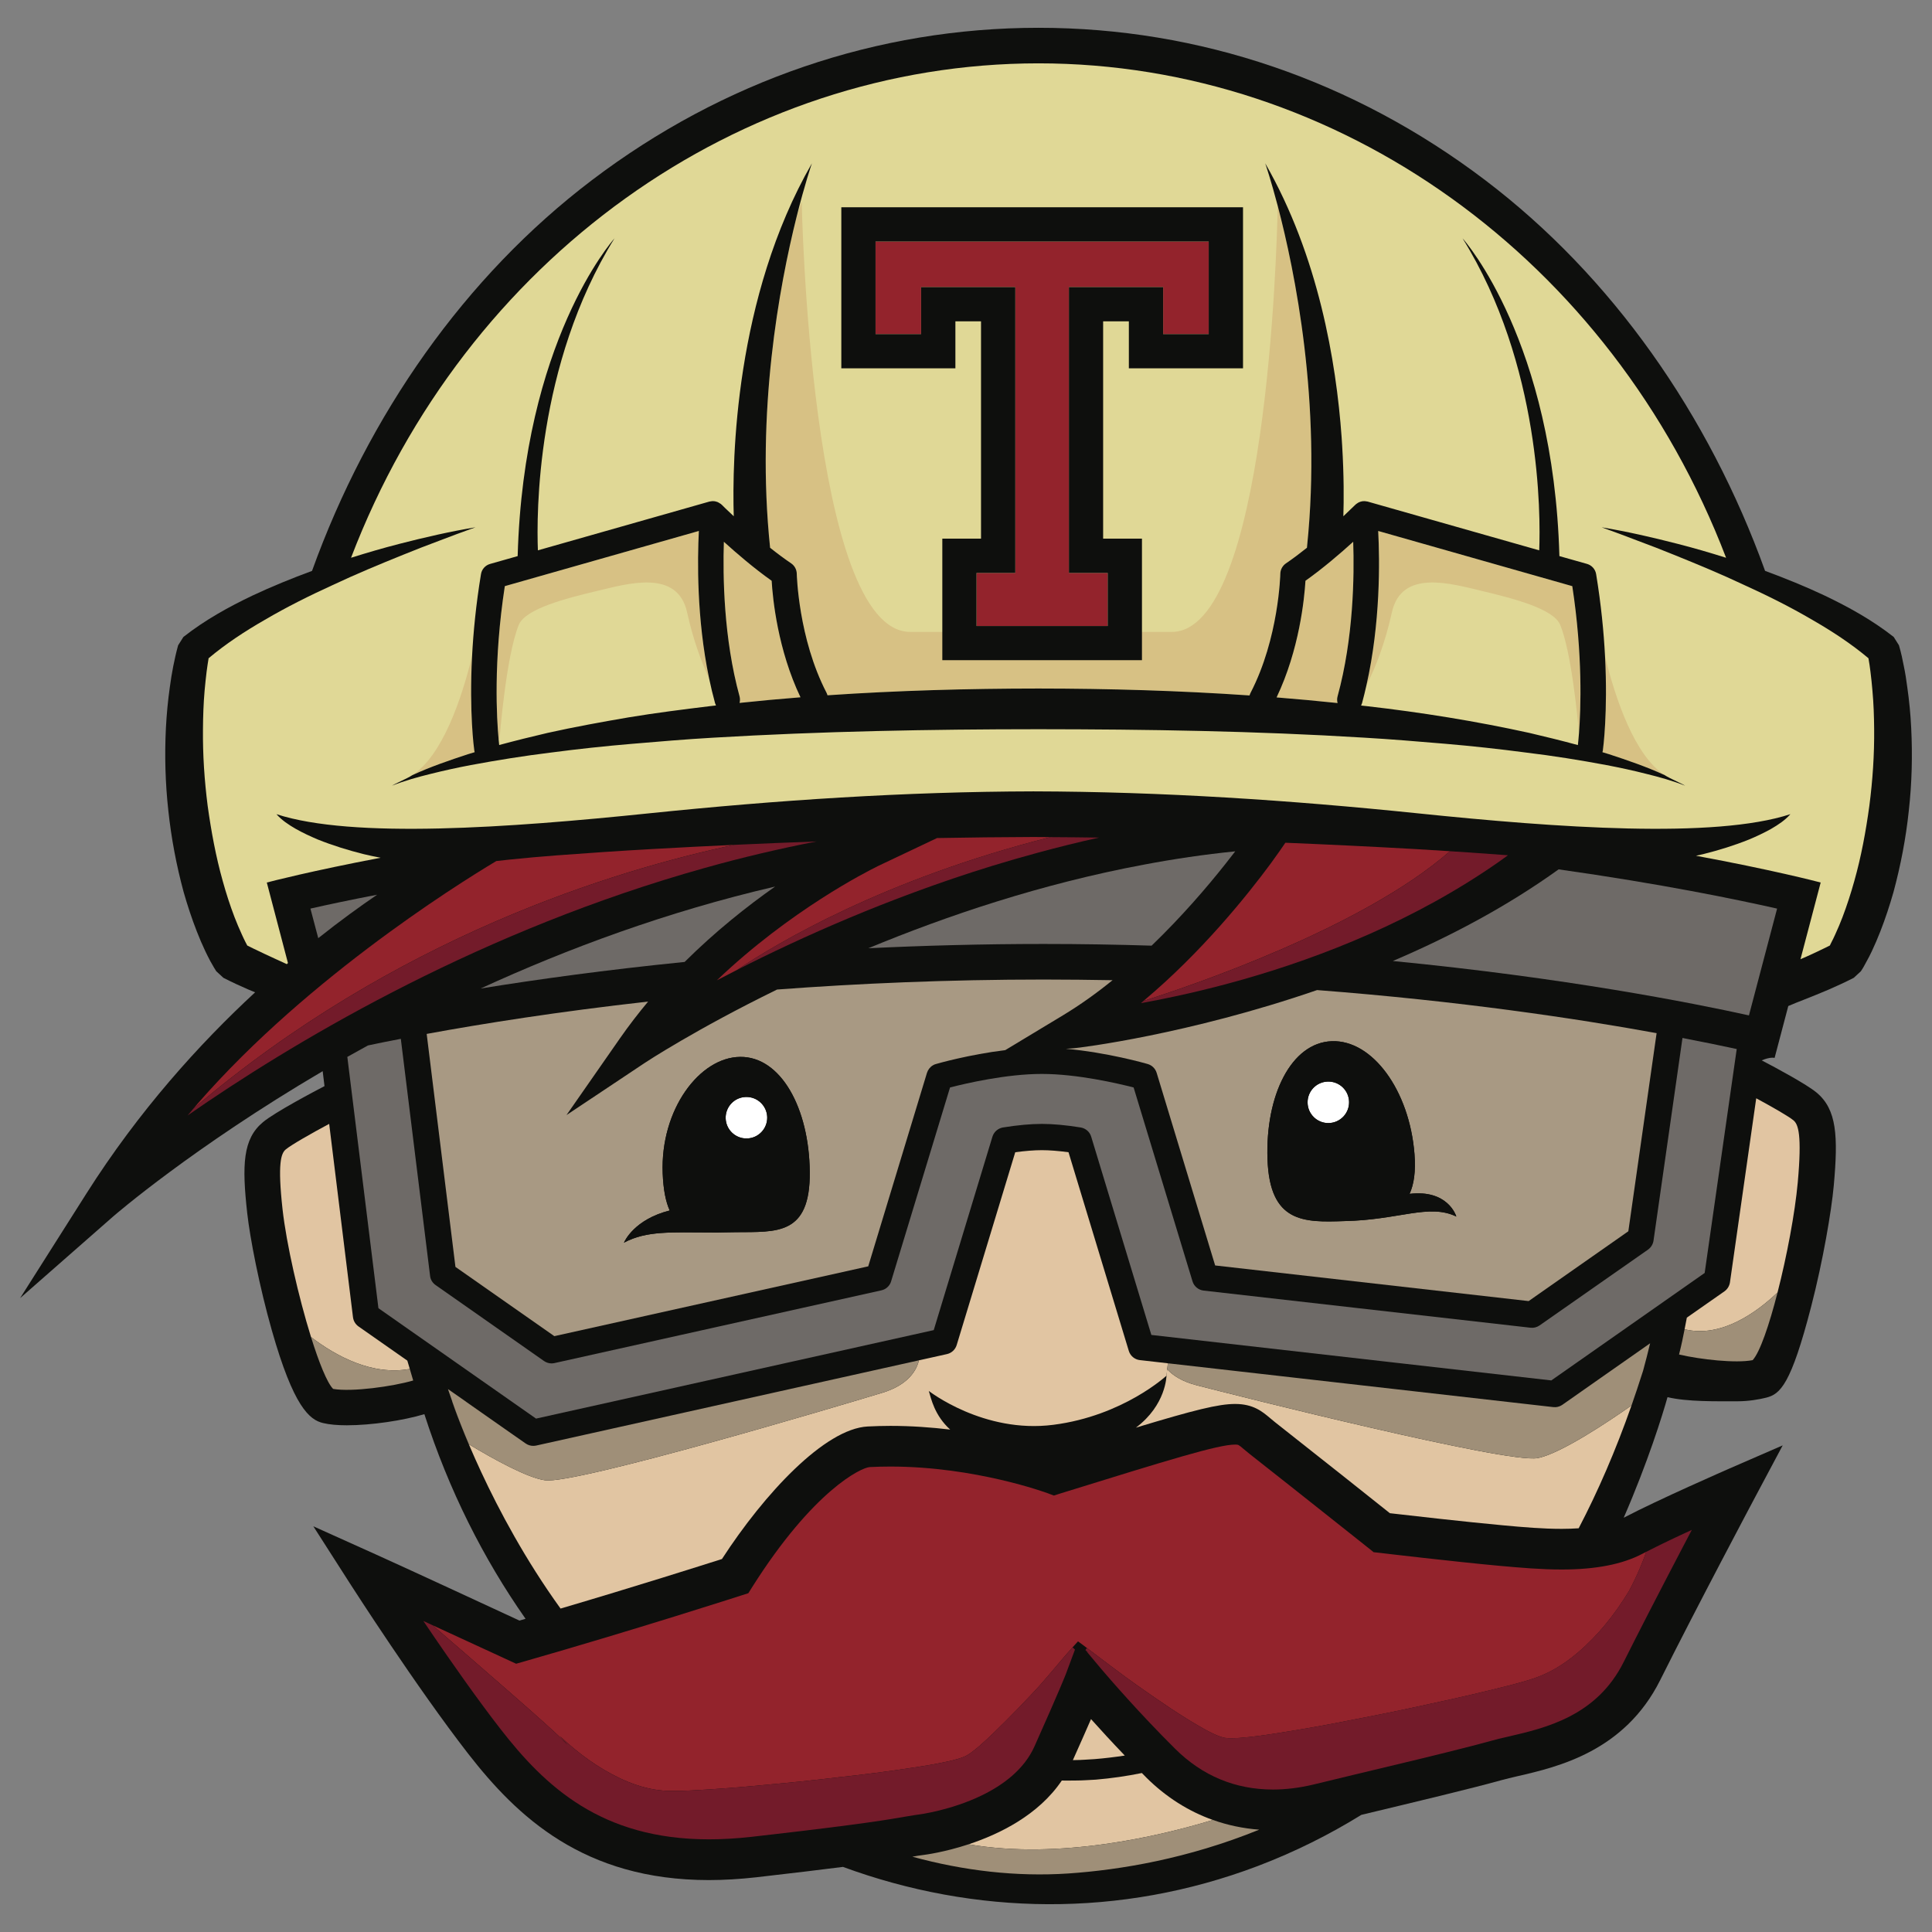 <svg xmlns="http://www.w3.org/2000/svg" fill="none" viewBox="0 0 999 999" id="Travis-Ci--Streamline-Svg-Logos.svg" height="999" width="999"><rect x="0" y="0" width="999" height="999" fill="#808080" stroke="none"/><desc>Travis Ci Streamline Icon: https://streamlinehq.com</desc><path fill="#0E0F0D" d="M986.194 355.161c-0.457 -3.564 -1.006 -7.124 -1.742 -10.617 -0.685 -3.607 -1.395 -6.96 -2.533 -10.866l-2.723 -4.322c-11.222 -8.812 -23.332 -15.476 -35.624 -21.362 -10.148 -4.79 -20.457 -8.964 -30.884 -12.811 -29.07 -80.668 -79.032 -152.196 -144.728 -202.035 -67.903 -51.51 -147.768 -78.778 -230.944 -78.778 -83.179 0 -163.045 27.269 -230.952 78.782C240.373 142.987 190.402 214.519 161.342 295.203c-10.402 3.831 -20.728 8.021 -30.863 12.79 -12.313 5.886 -24.415 12.546 -35.641 21.362l-2.731 4.322c-1.087 3.907 -1.797 7.259 -2.533 10.866 -0.706 3.493 -1.235 7.053 -1.738 10.617 -1.006 7.036 -1.674 14.153 -2.047 21.273 -0.715 14.258 -0.313 28.541 1.252 42.719 1.51 14.157 4.148 28.186 7.911 42.097 1.975 6.905 4.216 13.737 6.875 20.516 1.319 3.396 2.761 6.765 4.359 10.135 0.787 1.674 1.649 3.311 2.529 5.024 1.949 3.416 2.305 4.084 3.125 5.298l3.687 3.396c2.402 1.234 4.394 2.173 6.566 3.205l6.347 2.845c1.176 0.482 2.279 0.96 3.48 1.442 -28.833 26.66 -60.148 61.29 -87.268 104.093L10.406 671.234l48.081 -42.199c0.816 -0.714 41.129 -35.614 108.364 -75.154l0.943 7.73c-4.398 2.287 -25.539 13.382 -31.822 18.638 -10.415 8.652 -10.917 22.073 -8.131 47.116 1.43 12.833 6.242 37.751 12.732 60.597 11.184 39.311 19.379 46.263 26.574 47.891 3.248 0.778 7.438 1.137 12.148 1.137 12.88 0 29.375 -2.508 40.14 -5.759 12.626 39.264 30.512 74.711 52.313 105.818 -1.053 0.283 -2.094 0.621 -3.146 0.922 -13.113 -6.08 -58.965 -27.324 -74.381 -34.25l-32.203 -14.498 19.049 29.742c1.387 2.148 34.267 53.416 61.112 87.974 25.108 32.224 59.488 65.214 124.364 65.214 7.81 0 15.979 -0.504 24.397 -1.434 19.345 -2.22 33.882 -3.966 44.935 -5.382 68.102 25.023 143.192 26.562 214.457 -0.44 19.501 -7.408 37.273 -16.393 53.59 -26.469 27.476 -6.595 57.527 -13.759 72.372 -17.928 2.38 -0.643 5.361 -1.353 8.46 -2.084 20.686 -4.757 55.256 -12.778 73.692 -49.653 18.575 -37.205 48.867 -94.212 49.184 -94.796l14.165 -26.596 -27.598 12c-1.476 0.672 -36.448 15.899 -54.613 25.42 12.622 -29.062 20.059 -53.117 22.651 -62.355 10.173 2.449 25.256 2.135 36.347 2.135 5.454 0 11.065 -0.947 14.706 -1.877 7.209 -1.83 12.778 -6.621 23.248 -47.184 6.097 -23.577 10.469 -49.252 11.665 -62.449 2.322 -25.683 1.569 -39.446 -8.913 -48.135 -5.222 -4.312 -20.55 -12.567 -28.342 -16.63 4.359 -1.865 6.499 -1.318 6.664 -1.273l7.077 -26.833c2.491 -1.066 5.125 -2.135 8.123 -3.285 4.271 -1.7 8.546 -3.391 12.82 -5.235l6.312 -2.845c2.199 -1.032 4.174 -1.967 6.584 -3.205l3.687 -3.396c0.795 -1.213 1.222 -1.881 1.713 -2.808 2.334 -4.203 3.158 -5.84 3.937 -7.514 1.597 -3.37 3.019 -6.744 4.359 -10.135 2.66 -6.779 4.896 -13.611 6.867 -20.516 3.75 -13.911 6.427 -27.937 7.919 -42.097 1.59 -14.177 1.945 -28.461 1.235 -42.719 -0.339 -7.121 -1.041 -14.238 -2.051 -21.273Z" stroke-width="1"></path><path fill="#E1C5A2" d="M581.608 907.769c-5.209 0.783 -10.423 1.42 -15.573 1.831 -3.353 0.164 -6.871 0.498 -10.076 0.498l-1.197 0.029c4.022 -8.968 7.082 -15.94 9.383 -21.217 4.714 5.277 10.706 11.806 17.463 18.858Z" stroke-width="1"></path><path fill="#A89983" d="M575.287 506.841c-8.148 6.613 -16.732 12.77 -25.67 18.173l-29.819 17.987c-18.701 2.283 -34.93 6.905 -35.856 7.188 -0.545 0.119 -1.061 0.373 -1.543 0.664 -1.451 0.838 -2.554 2.242 -3.082 3.903l-30.369 100.047 -162.309 36.097 -51.137 -35.806 -14.871 -120.474c29.044 -5.336 67.869 -11.493 114.499 -16.727 -4.986 5.97 -9.835 12.245 -14.448 18.846l-27.76 39.848 40.431 -26.947c0.61 -0.422 26.339 -17.362 68.453 -37.966 41.97 -3.142 88.304 -5.171 137.869 -5.171 12.11 0 23.966 0.144 35.611 0.338ZM322.643 642.566c11.539 -6.233 24.563 -5.32 44.964 -5.273 2.173 0.042 4.435 0.017 6.778 -0.047 2.018 0 4.026 -0.034 6.162 -0.097 21.023 -0.212 38.486 1.775 38.169 -31.201 -0.313 -32.982 -14.973 -59.654 -35.98 -59.447 -21.002 0.186 -41.332 27.218 -40.076 60.182 0.334 8.583 1.607 14.786 3.623 19.243 -18.305 4.604 -23.37 15.928 -23.641 16.639Z" stroke-width="1"></path><path fill="#A89983" d="m856.601 534.224 -14.618 102.44 -51.552 36.101 -162.098 -18.422 -30.246 -99.595c-0.689 -2.22 -2.406 -3.919 -4.63 -4.562 -0.998 -0.3 -21.065 -6.038 -42.339 -7.878l3.895 -0.258c3.353 -0.249 59.251 -7.095 126.022 -30.101 73.92 5.67 134.304 14.739 175.565 22.275Zm-103.569 94.821c-0.211 -0.795 -4.66 -14.046 -24.174 -11.721 2.242 -4.906 3.252 -11.523 2.541 -20.605 -2.575 -32.917 -21.742 -59.078 -42.727 -58.338 -21.007 0.727 -34.441 28.018 -33.277 61.041 1.154 32.951 18.761 32.722 39.767 31.974 28.211 -0.537 43.7 -9.2 57.869 -2.351Z" stroke-width="1"></path><path fill="#fff" d="M697.576 569.794c0.102 5.928 -4.6 10.804 -10.532 10.926 -5.92 0.106 -10.829 -4.626 -10.909 -10.536 -0.123 -5.924 4.591 -10.82 10.516 -10.927 5.945 -0.127 10.841 4.609 10.926 10.537Z" stroke-width="1"></path><path fill="#fff" d="M396.707 577.679c0.148 5.902 -4.525 10.841 -10.431 10.993 -5.949 0.17 -10.888 -4.494 -11.052 -10.448 -0.149 -5.908 4.515 -10.871 10.469 -10.998 5.899 -0.164 10.851 4.504 11.015 10.453Z" stroke-width="1"></path><path fill="#E1C5A2" d="M927.354 579.294c-2.533 -2.093 -10.998 -6.931 -19.247 -11.392L894.521 663.125c-0.276 1.814 -1.307 3.514 -2.85 4.601l-19.438 13.595c-0.461 2.3 -0.82 4.22 -1.167 6.017 19.099 4.702 37.649 -9.07 48.063 -19.007 4.816 -18.76 9.015 -41.032 10.465 -56.972 2.217 -24.711 0.254 -30.013 -2.24 -32.064Z" stroke-width="1"></path><path fill="#E1C5A2" d="M627.151 941.063c-12.613 -4.486 -24.174 -11.802 -34.237 -21.751 -0.838 -0.853 -1.637 -1.679 -2.478 -2.515 -7.789 1.594 -15.743 2.74 -23.848 3.429 -3.416 0.152 -6.677 0.444 -10.242 0.444l-5.272 0.046 -2.03 -0.046c-12.055 17.903 -32.321 27.742 -48.199 32.981 47.172 8.093 99.074 -4.292 126.305 -12.587Z" stroke-width="1"></path><path fill="#E1C5A2" d="M211.898 707.849c-0.422 -1.437 -0.867 -2.858 -1.277 -4.3l-25.252 -17.674c-1.586 -1.125 -2.592 -2.821 -2.846 -4.748l-12.313 -99.993c-9.112 4.863 -19.645 10.867 -22.448 13.214 -2.435 2.013 -4.296 7.138 -1.662 30.964 2 17.911 8.293 45.43 14.72 66.052 12.786 9.78 31.619 20.088 51.078 16.486Z" stroke-width="1"></path><path fill="#E1C5A2" d="M589.409 703.29c-2.685 -0.3 -4.947 -2.186 -5.738 -4.804l-31.163 -102.689c-5.226 -0.686 -9.865 -1.066 -13.78 -1.066 -3.933 0 -8.541 0.38 -13.763 1.066l-30.293 99.738c-0.714 2.322 -2.638 4.119 -5.031 4.643l-14.482 3.226c-1.226 5.116 -5.399 12.622 -18.828 16.739 -21.675 6.609 -158.876 47.506 -174.521 45.282 -9.138 -1.281 -26.516 -10.871 -39.374 -18.626 -5.146 -12.114 -7.992 -20.35 -8.643 -22.305v-0.037l-0.037 0.037c1.818 5.32 19.721 56.855 56.097 107.266 38.998 -11.493 72.681 -22.208 83.451 -25.616 21.936 -33.827 53.188 -67.391 75.383 -68.537 3.852 -0.19 7.814 -0.309 11.742 -0.309 10.876 0 21.256 0.774 30.892 1.916 -8.186 -7.429 -9.864 -16.118 -11.052 -19.975 0 0 28.347 22.169 64.401 17.505 36.111 -4.621 58.512 -25.417 58.512 -25.417l0.711 -6.393 -14.482 -1.645Z" stroke-width="1"></path><path fill="#E1C5A2" d="M618.709 716.283c-7.48 -1.937 -12.191 -5.023 -15.171 -8.242l-0.373 3.281s-0.123 15.155 -15.827 26.897c30.242 -9.159 42.745 -12.258 51.307 -12.258 9.425 0 14.089 3.931 18.178 7.386 0.774 0.647 1.547 1.324 2.474 2.047 23.26 18.305 51.217 40.524 59.383 47.057 9.467 1.091 39.514 4.529 58.423 6.253 10.888 1.016 20.748 1.836 30.406 1.836 3.095 0 6.025 -0.106 8.794 -0.297 9.971 -19.094 19.151 -40.219 27.32 -63.509 -11.179 7.843 -36.659 25.01 -48.596 27.222 -15.53 2.91 -154.419 -31.995 -176.317 -37.674Z" stroke-width="1"></path><path fill="#E0D896" d="M968.202 357.156c-0.262 -3.289 -0.621 -6.575 -1.023 -9.822 -0.271 -2.326 -0.639 -4.736 -1.041 -6.968 -8.769 -7.379 -18.744 -13.95 -29.121 -19.895 -11.239 -6.601 -23.006 -12.465 -35.023 -17.928 -11.911 -5.633 -24.173 -10.724 -36.478 -15.687 -6.152 -2.508 -12.354 -4.922 -18.588 -7.222 -6.203 -2.427 -12.46 -4.689 -18.748 -6.972 13.171 2.185 26.236 5.196 39.2 8.528 8.436 2.152 16.817 4.601 25.143 7.222C833.259 133.574 691.643 32.753 536.999 32.753c-154.66 0 -296.267 100.824 -355.485 255.658 8.313 -2.621 16.715 -5.07 25.108 -7.222 12.955 -3.332 26.025 -6.343 39.222 -8.528 -6.326 2.283 -12.572 4.545 -18.808 6.972 -6.199 2.304 -12.397 4.714 -18.554 7.222 -12.313 4.964 -24.549 10.055 -36.499 15.687 -11.974 5.463 -23.742 11.327 -34.993 17.928 -10.381 5.945 -20.335 12.516 -29.125 19.895 -0.36 2.236 -0.74 4.646 -1.032 6.968 -0.388 3.248 -0.748 6.533 -1.04 9.822 -0.571 6.601 -0.795 13.214 -0.842 19.856 -0.144 13.273 0.758 26.545 2.428 39.662 1.826 13.171 4.236 26.253 7.801 38.909 1.75 6.317 3.76 12.558 6.072 18.608 1.168 3.015 2.427 6.009 3.746 8.884 0.647 1.442 1.32 2.867 2.017 4.229l0.85 1.611c0.969 0.486 1.996 1.002 2.951 1.467l5.886 2.808c3.285 1.509 7.84 3.665 11.599 5.345 0.211 -0.19 0.422 -0.381 0.592 -0.567l-10.931 -41.632c2.322 -0.625 23.074 -5.992 58.842 -12.816 -2.871 -0.541 -5.781 -1.146 -8.648 -1.839 -8.144 -2.039 -16.182 -4.508 -23.979 -7.65 -3.856 -1.636 -7.661 -3.412 -11.285 -5.462 -3.624 -2.094 -7.184 -4.44 -9.954 -7.582 39.29 12.837 120.499 7.036 192.694 -0.435 66.005 -6.808 132.208 -11.205 198.728 -11.353 66.503 0.148 132.732 4.545 198.702 11.353 72.225 7.471 153.43 13.272 192.715 0.435 -2.74 3.142 -6.325 5.488 -9.915 7.582 -3.654 2.05 -7.468 3.831 -11.324 5.462 -7.788 3.142 -15.797 5.611 -23.953 7.65 -1.209 0.287 -2.431 0.541 -3.641 0.812 39.24 7.273 62.072 13.192 64.491 13.839l-10.444 39.657c2.123 -0.917 4.254 -1.835 6.3 -2.802l5.903 -2.808c0.968 -0.465 1.974 -0.981 2.976 -1.467l0.791 -1.612c0.715 -1.361 1.408 -2.786 2.047 -4.228 1.324 -2.875 2.583 -5.869 3.734 -8.884 2.3 -6.05 4.317 -12.292 6.076 -18.608 3.577 -12.656 5.987 -25.742 7.784 -38.909 1.705 -13.117 2.609 -26.389 2.482 -39.662 -0.055 -6.638 -0.283 -13.255 -0.883 -19.852Z" stroke-width="1"></path><path fill="#D7C184" d="M699.711 280.135c0.605 17.712 0.169 49.856 -8.085 79.928 -0.334 1.15 -0.291 2.347 0 3.459 -10.507 -1.112 -21.024 -2.055 -31.531 -2.909 11.785 -24.719 14.36 -51.036 14.935 -60.314 9.061 -6.427 18.067 -14.157 24.681 -20.165Z" stroke-width="1"></path><path fill="#D7C184" d="M399.011 300.307c0.549 9.272 3.125 35.53 14.909 60.249 -10.511 0.834 -21.023 1.797 -31.509 2.914 0.283 -1.066 0.304 -2.246 0 -3.396 -8.237 -30.029 -8.677 -62.169 -8.111 -79.928 6.643 6.004 15.628 13.733 24.711 20.161Z" stroke-width="1"></path><path fill="#D7C184" d="M828.793 388.055c-0.047 0.291 -0.127 0.592 -0.216 0.879 1.155 0.334 2.284 0.672 3.438 1.049 9.716 3.184 19.446 6.511 28.736 10.804 -15.509 -10.076 -25.344 -39.15 -30.829 -61.375 1.509 29.091 -0.985 47.544 -1.129 48.643Z" stroke-width="1"></path><path fill="#D7C184" d="m361.354 274.546 -100.334 28.537c-6.009 39.028 -4.178 68.833 -3.209 79.176l0.507 -0.305s3.269 -42.516 9.933 -58.829c3.433 -8.376 24.436 -13.721 40.448 -17.548 16.046 -3.81 41.632 -11.45 46.601 11.078 3.066 13.92 7.285 25.497 11.331 34.035 -6.444 -30.952 -6.034 -61.214 -5.277 -76.145Z" stroke-width="1"></path><path fill="#D7C184" d="M712.635 274.546c0.821 15.514 1.201 47.573 -6.072 79.764 4.559 -8.744 9.625 -21.645 13.15 -37.654 4.961 -22.528 30.545 -14.888 46.588 -11.078 16.047 3.832 37.023 9.172 40.457 17.548 5.653 13.81 8.849 46.368 9.696 56.051 0.951 -12.448 2.008 -40.431 -3.459 -76.098l-100.36 -28.533Z" stroke-width="1"></path><path fill="#D7C184" d="M398.21 283.235c3.565 2.85 7.294 5.633 10.918 8.085 1.754 1.219 2.828 3.201 2.866 5.34 0.022 0.334 0.774 33.392 15.388 61.539 0.211 0.422 0.359 0.883 0.503 1.32 36.334 -2.469 72.774 -3.472 109.125 -3.492 36.372 0.021 72.791 1.091 109.108 3.577 0.144 -0.478 0.279 -0.943 0.537 -1.404 14.592 -28.148 15.374 -61.205 15.374 -61.539 0.039 -2.14 1.133 -4.127 2.888 -5.34 3.506 -2.367 7.045 -5.052 10.507 -7.805l0.457 -1.29c7.599 -73.945 -6.334 -142.085 -15.192 -175.755 -0.465 23.024 -5.924 220.285 -54.875 220.285H470.713c-51.979 0 -56.16 -222.408 -56.16 -222.408l-2.676 7.899c-8.867 35.462 -21.045 100.647 -13.667 170.989Z" stroke-width="1"></path><path fill="#D7C184" d="M245.439 388.928c-0.047 -0.288 -0.127 -0.567 -0.195 -0.863 -0.16 -1.1 -2.664 -19.573 -1.154 -48.694 -5.488 22.241 -15.353 51.366 -30.884 61.437 9.29 -4.308 19.061 -7.649 28.795 -10.837 1.133 -0.355 2.3 -0.693 3.437 -1.044Z" stroke-width="1"></path><path fill="#9F8F78" d="M871.072 687.338c-0.829 4.262 -1.518 7.687 -2.871 13.053 11.141 2.596 29.357 4.613 38.067 2.914 3.73 -4.051 8.546 -18.102 12.867 -34.977 -10.415 9.941 -28.969 23.713 -48.063 19.011Z" stroke-width="1"></path><path fill="#9F8F78" d="M471.772 960.069c26.614 7.285 53.798 10.448 80.58 8.673 26.867 -1.827 61.751 -7.624 98.778 -22.655 -8.313 -0.618 -16.338 -2.313 -23.978 -5.032 -27.231 8.301 -79.134 20.686 -126.305 12.593 -12.486 4.109 -22.276 5.386 -23.231 5.505 -1.971 0.225 -3.598 0.499 -5.844 0.918Z" stroke-width="1"></path><path fill="#9F8F78" d="M213.653 713.824c-0.613 -1.979 -1.175 -3.975 -1.759 -5.967 -19.463 3.603 -38.296 -6.706 -51.07 -16.481 4.135 13.239 8.308 23.641 11.433 26.803 9.636 1.683 30.955 -1.273 41.395 -4.355Z" stroke-width="1"></path><path fill="#9F8F78" d="M242.429 746.793c12.854 7.755 30.232 17.348 39.374 18.626 15.645 2.224 152.846 -38.673 174.52 -45.282 13.429 -4.119 17.603 -11.624 18.829 -16.739l-197.937 44.08c-0.503 0.084 -1.006 0.148 -1.484 0.148h-0.021c-1.366 0 -2.732 -0.418 -3.899 -1.23l-7.708 -5.379 -23.121 -16.194v-0.033l-9.332 -6.516c0.161 0.529 0.352 1.053 0.524 1.578 0.529 1.535 1.049 3.091 1.607 4.601v0.037c0.656 1.953 3.502 10.191 8.648 22.305Z" stroke-width="1"></path><path fill="#9F8F78" d="M849.611 708.769c1.269 -4.672 2.508 -9.404 3.637 -14.182l-6.871 4.824 -18.495 12.952 -20.008 14.03c-1.027 0.706 -2.22 1.133 -3.447 1.226 -0.414 0.025 -0.816 0.017 -1.222 -0.029L603.885 704.929l-0.338 3.108c2.981 3.222 7.691 6.304 15.167 8.241 21.899 5.679 160.783 40.584 176.314 37.671 11.936 -2.211 37.425 -19.379 48.596 -27.222 0.093 -0.271 0.19 -0.533 0.279 -0.803 0.867 -2.491 1.721 -4.99 2.566 -7.51 1.066 -3.183 2.106 -6.388 3.142 -9.645Z" stroke-width="1"></path><path fill="#6E6A67" d="M638.718 440.212c-1.568 2.034 -3.289 4.254 -5.133 6.576 -9.467 11.962 -22.579 27.222 -38.11 42.194 -18.093 -0.566 -36.669 -0.879 -55.789 -0.879 -31.603 0 -61.903 0.833 -90.673 2.215 40.669 -16.854 89.502 -33.332 142.398 -43.218 15.438 -2.929 31.24 -5.272 47.307 -6.888Z" stroke-width="1"></path><path fill="#6E6A67" d="M400.807 458.414c-14.533 10.202 -30.906 23.201 -46.8 38.989 -40.685 4.084 -76.199 9.002 -105.472 13.734 45.015 -20.681 96.402 -39.743 152.272 -52.723Z" stroke-width="1"></path><path fill="#6E6A67" d="m898.024 542.435 -16.571 115.789 -79.299 55.564 -206.809 -23.517 -31.116 -102.53c-0.74 -2.482 -2.846 -4.312 -5.421 -4.748 -7.658 -1.238 -14.427 -1.843 -20.085 -1.843 -5.67 0 -12.44 0.605 -20.143 1.843 -2.541 0.44 -4.635 2.266 -5.408 4.748l-30.356 100.034 -205.641 45.755 -81.497 -57.087 -16.085 -129.95c3.518 -1.962 7.082 -3.937 10.655 -5.907 5.053 -1.087 10.728 -2.237 17.007 -3.43l15.137 122.626c0.208 1.903 1.282 3.598 2.854 4.698l56.08 39.29c1.129 0.777 2.512 1.218 3.865 1.218 0.504 0 0.985 -0.068 1.514 -0.17l169.07 -37.615c0.588 -0.144 1.146 -0.351 1.691 -0.617 1.552 -0.841 2.803 -2.271 3.311 -4.046l30.47 -100.241c8.165 -2.09 29.091 -6.994 47.471 -6.994 18.347 0 39.269 4.904 47.455 6.994l30.449 100.241c0.777 2.591 3.057 4.482 5.734 4.794l169.099 19.21c1.623 0.19 3.294 -0.258 4.638 -1.201l56.102 -39.218c1.509 -1.091 2.55 -2.787 2.808 -4.63l14.977 -104.783c11.243 2.152 20.643 4.126 28.043 5.72Z" stroke-width="1"></path><path fill="#6E6A67" d="m918.902 469.823 -14.557 55.222c-29.772 -6.571 -95.151 -19.454 -184.149 -28.126 29.066 -12.398 58.677 -27.928 85.734 -47.388 52.955 7.48 91.839 15.515 112.972 20.292Z" stroke-width="1"></path><path fill="#6E6A67" d="m160.514 469.816 4.047 15.286c11.327 -9.023 21.695 -16.495 30.443 -22.461 -14.258 2.736 -25.886 5.226 -34.49 7.175Z" stroke-width="1"></path><path fill="#93232C" d="M731.503 439.014c-22.287 -1.26 -44.563 -2.33 -66.862 -3.252 -1.282 1.907 -3.916 5.738 -7.683 10.892 -11.949 16.165 -35.502 45.632 -65.692 70.913 22.714 -7.197 112.825 -37.425 158.469 -77.429 -6.08 -0.393 -12.152 -0.774 -18.233 -1.125Z" stroke-width="1"></path><path fill="#93232C" d="M568.195 433.128c0.033 -0.008 0.072 -0.012 0.093 -0.021 -11.302 -0.148 -22.617 -0.266 -33.903 -0.313h-0.021c-16.626 0.047 -33.214 0.258 -49.84 0.546l-30.656 14.532c-0.047 0 -0.232 0.106 -0.453 0.254 -4.613 2.24 -44.854 22.549 -82.744 58.778 3.315 -1.746 6.829 -3.556 10.449 -5.39 20.723 -13.925 75.992 -46.897 161.933 -68.63 8.38 0.051 16.766 0.101 25.142 0.245Z" stroke-width="1"></path><path fill="#93232C" d="M379.814 436.839c-14.195 0.656 -28.393 1.383 -42.575 2.186 -16.444 0.918 -32.838 2.025 -49.218 3.26 -8.169 0.63 -16.351 1.328 -24.453 2.177 -2.351 0.229 -4.651 0.482 -6.956 0.778 -21.404 12.794 -103.324 64.22 -159.607 131.527 0.968 -1.167 1.97 -2.322 2.964 -3.476C204.168 484.395 318.409 449.79 379.814 436.839Z" stroke-width="1"></path><path fill="#93232C" d="M851.235 802.414c-0.622 0.321 -1.286 0.659 -1.878 0.968 -10.452 5.492 -24.144 8.181 -41.839 8.181 -10.532 0 -20.862 -0.883 -32.312 -1.919 -22.863 -2.09 -61.564 -6.643 -61.958 -6.715l-2.961 -0.312 -2.342 -1.887c-0.355 -0.236 -34.241 -27.264 -61.64 -48.803 -1.117 -0.904 -2.123 -1.767 -3.041 -2.494 -2.892 -2.469 -2.892 -2.469 -4.613 -2.469 -8.794 0 -34.342 7.932 -90.292 25.264l-3.433 1.099 -3.4 -1.289c-0.381 -0.097 -37.087 -13.708 -81.082 -13.708 -3.607 0 -7.197 0.088 -10.693 0.262 -4.402 0.224 -29.129 11.974 -60.775 61.995l-2.025 3.231 -3.645 1.162c-0.523 0.174 -54.964 17.738 -112.702 34.25l-3.725 1.057 -3.56 -1.645c-0.377 -0.127 -22.922 -10.613 -44.411 -20.465 1.582 0.736 3.176 1.459 4.762 2.195 21.213 18.308 61.835 53.521 66.346 58.401 0.626 0.702 1.497 1.561 2.533 2.533 -1.048 -1.183 -2.064 -2.406 -3.062 -3.636 -0.012 -0.008 -0.025 -0.025 -0.037 -0.039 9.361 8.875 19.805 16.542 31.218 21.937 5.695 2.676 11.666 4.748 17.733 5.755 3.062 0.503 6.035 0.752 9.134 0.752 3.137 0 6.347 -0.093 9.548 -0.25 12.694 -0.65 25.502 -1.623 38.284 -2.863 12.757 -1.15 25.531 -2.427 38.279 -3.974 12.735 -1.371 25.467 -2.973 38.089 -4.93 6.325 -0.922 12.608 -1.966 18.748 -3.328 3.015 -0.71 6.156 -1.496 8.546 -2.57 2.178 -1.041 4.82 -3.137 7.142 -5.133 4.748 -4.089 9.336 -8.626 13.878 -13.146 4.55 -4.519 8.985 -9.167 13.429 -13.885 7.475 -7.828 13.881 -16.144 21.121 -24.204 0.925 -1.002 1.873 -2.068 2.833 -3.099 0 0.017 0 0.017 0.017 0.017l0.084 0.094c1.51 1.086 3.016 2.185 4.491 3.345 8.71 6.495 17.708 13.522 26.381 19.594 11.184 7.861 22.507 15.733 34.224 22.287 2.921 1.629 5.945 3.151 8.833 4.106 0.372 0.135 0.685 0.203 0.976 0.246 0.212 0.126 0.985 0.249 1.074 0.249 0.567 0.085 1.332 0.123 2.068 0.174 1.578 0.021 3.209 -0.051 4.846 -0.127 6.609 -0.457 13.311 -1.42 20.016 -2.469 13.396 -2.089 26.825 -4.499 40.179 -7.175 13.378 -2.559 26.744 -5.303 40.026 -8.258 13.348 -2.824 26.638 -5.945 39.823 -9.265 6.558 -1.767 13.12 -3.395 18.972 -6.202 5.975 -2.783 11.523 -6.601 16.63 -10.978 10.305 -8.778 18.973 -19.662 26.17 -31.513 -0.008 0.017 -0.008 0.025 -0.017 0.042 4.418 -8.211 7.315 -15.543 9.015 -20.443Z" stroke-width="1"></path><path fill="#93232C" d="M601.442 172.756h23.561V124.896H452.723v47.86h23.56v-24.309h48.719V296.266h-20.055v27.433h67.823V296.266h-20.059V148.447h48.731v24.309Z" stroke-width="1"></path><path fill="#731B2A" d="M779.705 442.27c-0.039 -0.021 -0.081 -0.042 -0.139 -0.042 -9.759 -0.74 -19.514 -1.408 -29.277 -2.043 -0.182 -0.012 -0.373 -0.021 -0.559 -0.033 -45.645 40.004 -135.751 70.233 -158.469 77.429 -0.44 0.377 -0.875 0.753 -1.315 1.121 29.248 -5.265 72.93 -15.704 118.271 -35.78 22.296 -9.869 44.994 -22.059 66.583 -37.134 1.666 -1.154 3.281 -2.363 4.906 -3.518Z" stroke-width="1"></path><path fill="#731B2A" d="M543.051 432.876c-85.941 21.729 -141.21 54.701 -161.933 68.625 16.614 -8.456 36.3 -17.784 58.428 -27.048 0.105 -0.043 0.224 -0.094 0.334 -0.139 2.249 -0.934 4.54 -1.882 6.841 -2.821 0.752 -0.308 1.492 -0.617 2.25 -0.917 1.987 -0.808 3.999 -1.598 6.021 -2.406 1.125 -0.436 2.236 -0.879 3.37 -1.32 1.818 -0.711 3.654 -1.42 5.501 -2.127 1.383 -0.524 2.766 -1.053 4.166 -1.572 1.691 -0.647 3.4 -1.286 5.12 -1.916 1.603 -0.592 3.231 -1.18 4.846 -1.763 1.594 -0.58 3.175 -1.151 4.782 -1.721 1.827 -0.643 3.67 -1.281 5.527 -1.928 1.463 -0.504 2.918 -1.01 4.389 -1.514 2.169 -0.732 4.355 -1.454 6.55 -2.177 1.209 -0.398 2.402 -0.795 3.615 -1.193 3.433 -1.112 6.905 -2.211 10.398 -3.281 7.624 -2.342 15.416 -4.576 23.336 -6.728 10.325 -2.803 20.85 -5.437 31.603 -7.81 -8.377 -0.139 -16.761 -0.19 -25.143 -0.245Z" stroke-width="1"></path><path fill="#731B2A" d="M379.814 436.845c-61.404 12.952 -175.646 47.557 -279.845 136.453 -0.994 1.154 -1.996 2.304 -2.964 3.476 52.968 -36.82 144.018 -91.56 256.576 -124.859 3.629 -1.07 7.29 -2.118 10.964 -3.154 18.677 -5.243 37.945 -9.818 57.662 -13.649 -14.122 0.504 -28.258 1.086 -42.393 1.734Z" stroke-width="1"></path><path fill="#731B2A" d="M871.513 792.605c-0.355 0.161 -0.711 0.326 -1.066 0.49 -0.727 0.339 -1.451 0.677 -2.16 1.016 -0.584 0.266 -1.15 0.537 -1.738 0.803 -0.461 0.22 -0.922 0.439 -1.395 0.664 -0.711 0.338 -1.425 0.676 -2.131 1.015 -0.291 0.148 -0.6 0.287 -0.905 0.443 -0.808 0.385 -1.607 0.758 -2.384 1.142 -0.174 0.089 -0.351 0.174 -0.529 0.262 -0.854 0.419 -1.705 0.829 -2.529 1.239 -0.088 0.047 -0.174 0.084 -0.262 0.127 -1.83 0.904 -3.564 1.781 -5.183 2.609 -1.7 4.888 -4.605 12.233 -9.024 20.427 -0.008 0.008 -0.017 0.025 -0.017 0.033 0.017 -0.025 0.034 -0.051 0.034 -0.051 -0.018 0.026 -0.034 0.043 -0.047 0.072 -7.189 11.802 -15.844 22.655 -26.127 31.422 -5.107 4.38 -10.659 8.194 -16.626 10.977 -5.864 2.808 -12.423 4.435 -18.977 6.203 -13.184 3.319 -26.469 6.439 -39.823 9.264 -13.276 2.956 -26.642 5.701 -40.021 8.258 -13.356 2.685 -26.782 5.091 -40.186 7.175 -6.702 1.049 -13.399 2.013 -20.012 2.469 -1.641 0.084 -3.264 0.144 -4.842 0.127 -0.74 -0.043 -1.505 -0.088 -2.076 -0.173 -0.084 0 -0.859 -0.119 -1.066 -0.25 -0.296 -0.039 -0.613 -0.106 -0.98 -0.25 -2.893 -0.943 -5.908 -2.478 -8.834 -4.101 -11.712 -6.558 -23.039 -14.427 -34.228 -22.284 -8.659 -6.076 -17.67 -13.104 -26.377 -19.602l-0.761 1.078 0.055 0.055c0.541 0.49 1.086 0.943 1.628 1.42 -0.012 -0.008 -0.021 -0.017 -0.037 -0.025 -0.398 -0.297 -0.778 -0.588 -1.146 -0.859l7.298 8.706c0.021 0.03 0.296 0.364 0.833 0.99 3.725 4.376 19.311 22.461 37.823 40.821 14.089 13.97 31.087 21.023 50.588 21.023 6.656 0 13.653 -0.875 20.723 -2.554 6.537 -1.607 13.654 -3.302 20.944 -5.066 21.615 -5.142 45.56 -10.875 61.454 -15.002 1.057 -0.283 2.09 -0.545 3.078 -0.812 2.25 -0.592 4.288 -1.137 6.111 -1.641 2.867 -0.82 6.029 -1.564 9.391 -2.322 19.278 -4.468 45.637 -10.587 59.599 -38.571 3.865 -7.716 8.212 -16.258 12.685 -24.968 6.224 -12.107 12.694 -24.546 18.444 -35.531 0.914 -1.742 1.822 -3.476 2.697 -5.138 0 -0.008 0.008 -0.008 0.008 -0.008 0.465 -0.892 0.94 -1.793 1.387 -2.652 -1.082 0.499 -2.191 1.015 -3.289 1.527Z" stroke-width="1"></path><path fill="#731B2A" d="m555.847 852.974 -1.252 -1.188c-7.239 8.06 -13.654 16.376 -21.121 24.207 -4.445 4.719 -8.88 9.366 -13.429 13.886 -4.541 4.52 -9.129 9.07 -13.878 13.146 -2.326 1.996 -4.968 4.093 -7.142 5.128 -2.384 1.079 -5.53 1.865 -8.546 2.576 -6.134 1.361 -12.423 2.406 -18.748 3.328 -12.618 1.957 -25.354 3.568 -38.089 4.93 -12.749 1.547 -25.522 2.824 -38.279 3.97 -12.778 1.239 -25.59 2.211 -38.284 2.871 -3.201 0.148 -6.41 0.246 -9.548 0.246 -3.099 0 -6.076 -0.246 -9.133 -0.753 -6.072 -1.006 -12.043 -3.082 -17.734 -5.755 -11.407 -5.396 -21.852 -13.065 -31.214 -21.932 0.008 0.004 0.021 0.021 0.034 0.03 1.264 1.556 2.655 3.015 3.982 4.499 -0.322 -0.297 -0.625 -0.588 -0.926 -0.867 -1.031 -0.969 -1.902 -1.826 -2.532 -2.529 -4.512 -4.884 -45.138 -40.093 -66.347 -58.402 -1.586 -0.74 -3.18 -1.459 -4.762 -2.195 3.76 5.564 7.873 11.595 12.148 17.747 6.211 8.947 12.753 18.143 19.155 26.791 2.896 3.907 5.771 7.712 8.554 11.29 23.057 29.67 52.08 57.087 107.776 57.087 6.972 0 14.397 -0.428 22.012 -1.289 1.776 -0.195 3.501 -0.393 5.197 -0.596 1.632 -0.182 3.238 -0.364 4.795 -0.546 48.431 -5.568 61.716 -7.944 69.09 -9.217 1.907 -0.33 3.535 -0.618 5.299 -0.876 0.685 -0.097 1.387 -0.207 2.131 -0.304 0.271 -0.025 16.647 -2.131 32.655 -9.92 11.036 -5.357 21.886 -13.412 27.197 -25.318 13.404 -29.984 16.128 -37.15 16.233 -37.417l4.703 -12.626Z" stroke-width="1"></path><path fill="#0E0F0D" d="M687.045 580.721c5.923 -0.127 10.634 -5.002 10.532 -10.927 -0.088 -5.927 -4.985 -10.663 -10.934 -10.532 -5.92 0.105 -10.638 5.001 -10.517 10.926 0.089 5.908 4.994 10.638 10.918 10.533Zm65.991 48.33c-14.169 -6.845 -29.657 1.822 -57.869 2.351 -21.006 0.748 -38.612 0.977 -39.767 -31.974 -1.162 -33.024 12.271 -60.314 33.277 -61.041 20.985 -0.74 40.148 25.421 42.728 58.338 0.71 9.083 -0.297 15.7 -2.541 20.605 19.514 -2.33 23.961 10.921 24.173 11.721Z" stroke-width="1"></path><path fill="#0E0F0D" d="M386.28 588.67c5.903 -0.149 10.58 -5.092 10.431 -10.994 -0.164 -5.949 -5.116 -10.617 -11.014 -10.452 -5.949 0.127 -10.617 5.091 -10.47 10.997 0.16 5.945 5.099 10.617 11.052 10.449Zm32.432 17.272c0.312 32.976 -17.151 30.994 -38.17 31.201 -2.135 0.068 -4.144 0.097 -6.16 0.097 -2.342 0.063 -4.605 0.089 -6.778 0.047 -20.401 -0.047 -33.425 -0.959 -44.964 5.273 0.271 -0.711 5.34 -12.034 23.645 -16.647 -2.021 -4.457 -3.289 -10.66 -3.623 -19.239 -1.26 -32.96 19.074 -59.992 40.076 -60.182 21.003 -0.207 35.662 26.469 35.975 59.451Z" stroke-width="1"></path><path fill="#0E0F0D" d="M816.459 379.182c-0.224 2.9 -0.439 4.964 -0.57 6.08 -8.288 -2.254 -16.655 -4.313 -25.082 -6.283 -27.747 -6.093 -55.827 -10.613 -84.051 -13.839 -0.973 -0.123 -1.967 -0.19 -2.96 -0.313 0.189 -0.418 0.363 -0.838 0.49 -1.256 0.842 -3.078 1.578 -6.165 2.279 -9.251 7.273 -32.191 6.892 -64.25 6.072 -79.764l100.36 28.537c5.467 35.662 4.41 63.64 3.462 76.089ZM691.631 360.07c-0.334 1.15 -0.292 2.347 0 3.459 -10.508 -1.112 -21.024 -2.055 -31.531 -2.91 11.784 -24.719 14.36 -51.036 14.934 -60.314 9.062 -6.427 18.064 -14.156 24.682 -20.164 0.605 17.712 0.169 49.856 -8.085 79.928Zm-309.224 3.396c0.284 -1.066 0.305 -2.246 0 -3.396 -8.237 -30.03 -8.677 -62.17 -8.11 -79.928 6.638 6.009 15.624 13.737 24.711 20.164 0.549 9.273 3.124 35.531 14.909 60.25 -10.511 0.828 -21.02 1.797 -31.51 2.91Zm-15.159 1.653c-14.075 1.717 -28.169 3.493 -42.194 5.818 -13.987 2.393 -27.979 4.939 -41.844 8.021 -8.414 1.954 -16.749 4.026 -25.092 6.279 -0.076 -0.66 -0.177 -1.674 -0.296 -2.98 -0.968 -10.343 -2.799 -40.144 3.209 -79.176l100.334 -28.537c-0.757 14.934 -1.167 45.196 5.281 76.144 0.897 4.297 1.916 8.597 3.092 12.876 0.127 0.418 0.296 0.838 0.482 1.218 -1.01 0.127 -1.975 0.211 -2.973 0.338Zm503 40.521c-0.853 -0.41 -1.695 -0.829 -2.503 -1.227 -1.244 -0.596 -2.617 -1.281 -4.195 -2.046 -0.097 -0.047 -0.16 -0.081 -0.16 -0.081 -0.893 -0.435 -1.772 -0.939 -2.635 -1.492 -9.285 -4.292 -19.018 -7.615 -28.736 -10.804 -1.15 -0.376 -2.283 -0.714 -3.433 -1.048 0.084 -0.288 0.169 -0.588 0.215 -0.879 0.144 -1.1 2.639 -19.556 1.133 -48.643 -0.638 -12.423 -2.013 -26.783 -4.613 -42.567 -0.418 -2.52 -2.258 -4.562 -4.685 -5.26l-14.304 -4.046c-3.078 -110.69 -48.651 -162.707 -50.076 -164.318 40.71 65.526 40.355 143.235 39.645 161.345l-88.685 -25.209c-0.063 0 -0.123 0 -0.207 -0.039 -0.36 -0.088 -0.762 -0.131 -1.137 -0.169 -0.085 0 -0.182 -0.018 -0.326 -0.018 -0.461 -0.025 -0.969 0.018 -1.451 0.123 -0.068 0 -0.144 0.068 -0.236 0.068 -0.393 0.08 -0.753 0.207 -1.147 0.393 -0.139 0.063 -0.266 0.152 -0.393 0.19 -0.3 0.203 -0.591 0.373 -0.883 0.584 -0.063 0.046 -0.148 0.084 -0.211 0.144 -0.088 0.063 -0.119 0.127 -0.169 0.169 -0.085 0.089 -0.186 0.149 -0.254 0.212 -0.084 0.088 -2.474 2.427 -6.182 5.927 0.262 -8.296 0.326 -20.989 -0.617 -36.491 -0.093 -1.471 -0.186 -2.964 -0.287 -4.474 -2.787 -38.942 -11.992 -93.645 -39.501 -141.531 0.236 0.689 2.955 8.634 6.474 22.017 8.854 33.67 22.795 101.81 15.196 175.755 -0.039 0.338 -0.063 0.672 -0.098 1.015 -0.113 0.093 -0.24 0.182 -0.359 0.275 -3.467 2.752 -7.007 5.438 -10.511 7.806 -1.754 1.218 -2.85 3.201 -2.892 5.34 0 0.334 -0.778 33.392 -15.366 61.539 -0.262 0.461 -0.398 0.926 -0.546 1.404 -36.313 -2.486 -72.727 -3.552 -109.103 -3.578 -36.351 0.022 -72.791 1.024 -109.125 3.493 -0.144 -0.44 -0.292 -0.901 -0.504 -1.32 -14.612 -28.148 -15.366 -61.205 -15.387 -61.539 -0.039 -2.14 -1.112 -4.127 -2.867 -5.34 -3.623 -2.453 -7.353 -5.23 -10.917 -8.085 -7.379 -70.343 4.799 -135.527 13.661 -170.994 4.207 -16.837 7.679 -27.015 7.953 -27.793C379.908 153.908 378.525 237.714 379.409 266.944c-3.775 -3.501 -6.114 -5.835 -6.177 -5.927 -0.068 -0.063 -0.19 -0.123 -0.275 -0.212 -0.043 -0.042 -0.084 -0.105 -0.144 -0.169 -0.068 -0.059 -0.148 -0.098 -0.233 -0.144 -0.291 -0.211 -0.592 -0.381 -0.883 -0.541 -0.144 -0.081 -0.25 -0.17 -0.418 -0.233 -0.381 -0.186 -0.707 -0.313 -1.086 -0.355 -0.106 -0.039 -0.186 -0.106 -0.254 -0.106 -0.504 -0.101 -1.006 -0.148 -1.471 -0.123 -0.123 0 -0.254 0.018 -0.377 0.018 -0.359 0.037 -0.711 0.08 -1.086 0.169 -0.084 0.039 -0.127 0.039 -0.211 0.039l-88.66 25.209c-0.715 -18.114 -1.095 -95.823 39.616 -161.345 -1.412 1.623 -46.977 53.64 -50.077 164.33l-14.237 4.042c-2.49 0.698 -4.317 2.74 -4.727 5.265 -2.601 15.763 -3.967 30.105 -4.617 42.516 -1.506 29.121 0.993 47.594 1.154 48.694 0.068 0.291 0.148 0.57 0.195 0.863 -1.137 0.351 -2.305 0.689 -3.438 1.044 -9.733 3.188 -19.501 6.529 -28.795 10.837 -0.853 0.546 -1.73 1.049 -2.621 1.481 0 0 -0.059 0.029 -0.144 0.08 -1.582 0.765 -2.96 1.445 -4.199 2.046 -0.706 0.348 -1.451 0.707 -2.182 1.066 -0.46 0.266 -0.933 0.499 -1.386 0.77 6.579 -2.584 13.382 -4.469 20.182 -6.14 6.829 -1.699 13.7 -3.205 20.562 -4.507 13.806 -2.567 27.645 -4.795 41.569 -6.491 13.886 -1.822 27.832 -3.327 41.798 -4.499 13.975 -1.193 27.92 -2.367 41.924 -3.175 55.996 -3.315 112.136 -4.36 168.301 -4.381 56.177 0.043 112.313 0.918 168.3 4.359 14.009 0.812 27.954 1.979 41.946 3.163 13.991 1.187 27.886 2.714 41.772 4.537 13.928 1.674 27.793 3.894 41.573 6.473 6.884 1.324 13.742 2.783 20.537 4.52 6.85 1.674 13.62 3.56 20.212 6.144 -0.368 -0.224 -0.74 -0.414 -1.1 -0.621Z" stroke-width="1"></path><path fill="#0E0F0D" d="M552.709 148.445v147.819h20.059v27.433h-67.823v-27.433h20.055V148.445h-48.719v24.313h-23.556v-47.866h172.275v47.861h-23.557v-24.313h-48.736v0.004Zm90.03 42.009v-83.282h-207.709v83.282h58.986v-24.313h13.251v112.39h-20.013v62.841h103.231v-62.841h-20.076V166.141h13.302v24.313h59.027Z" stroke-width="1"></path></svg>